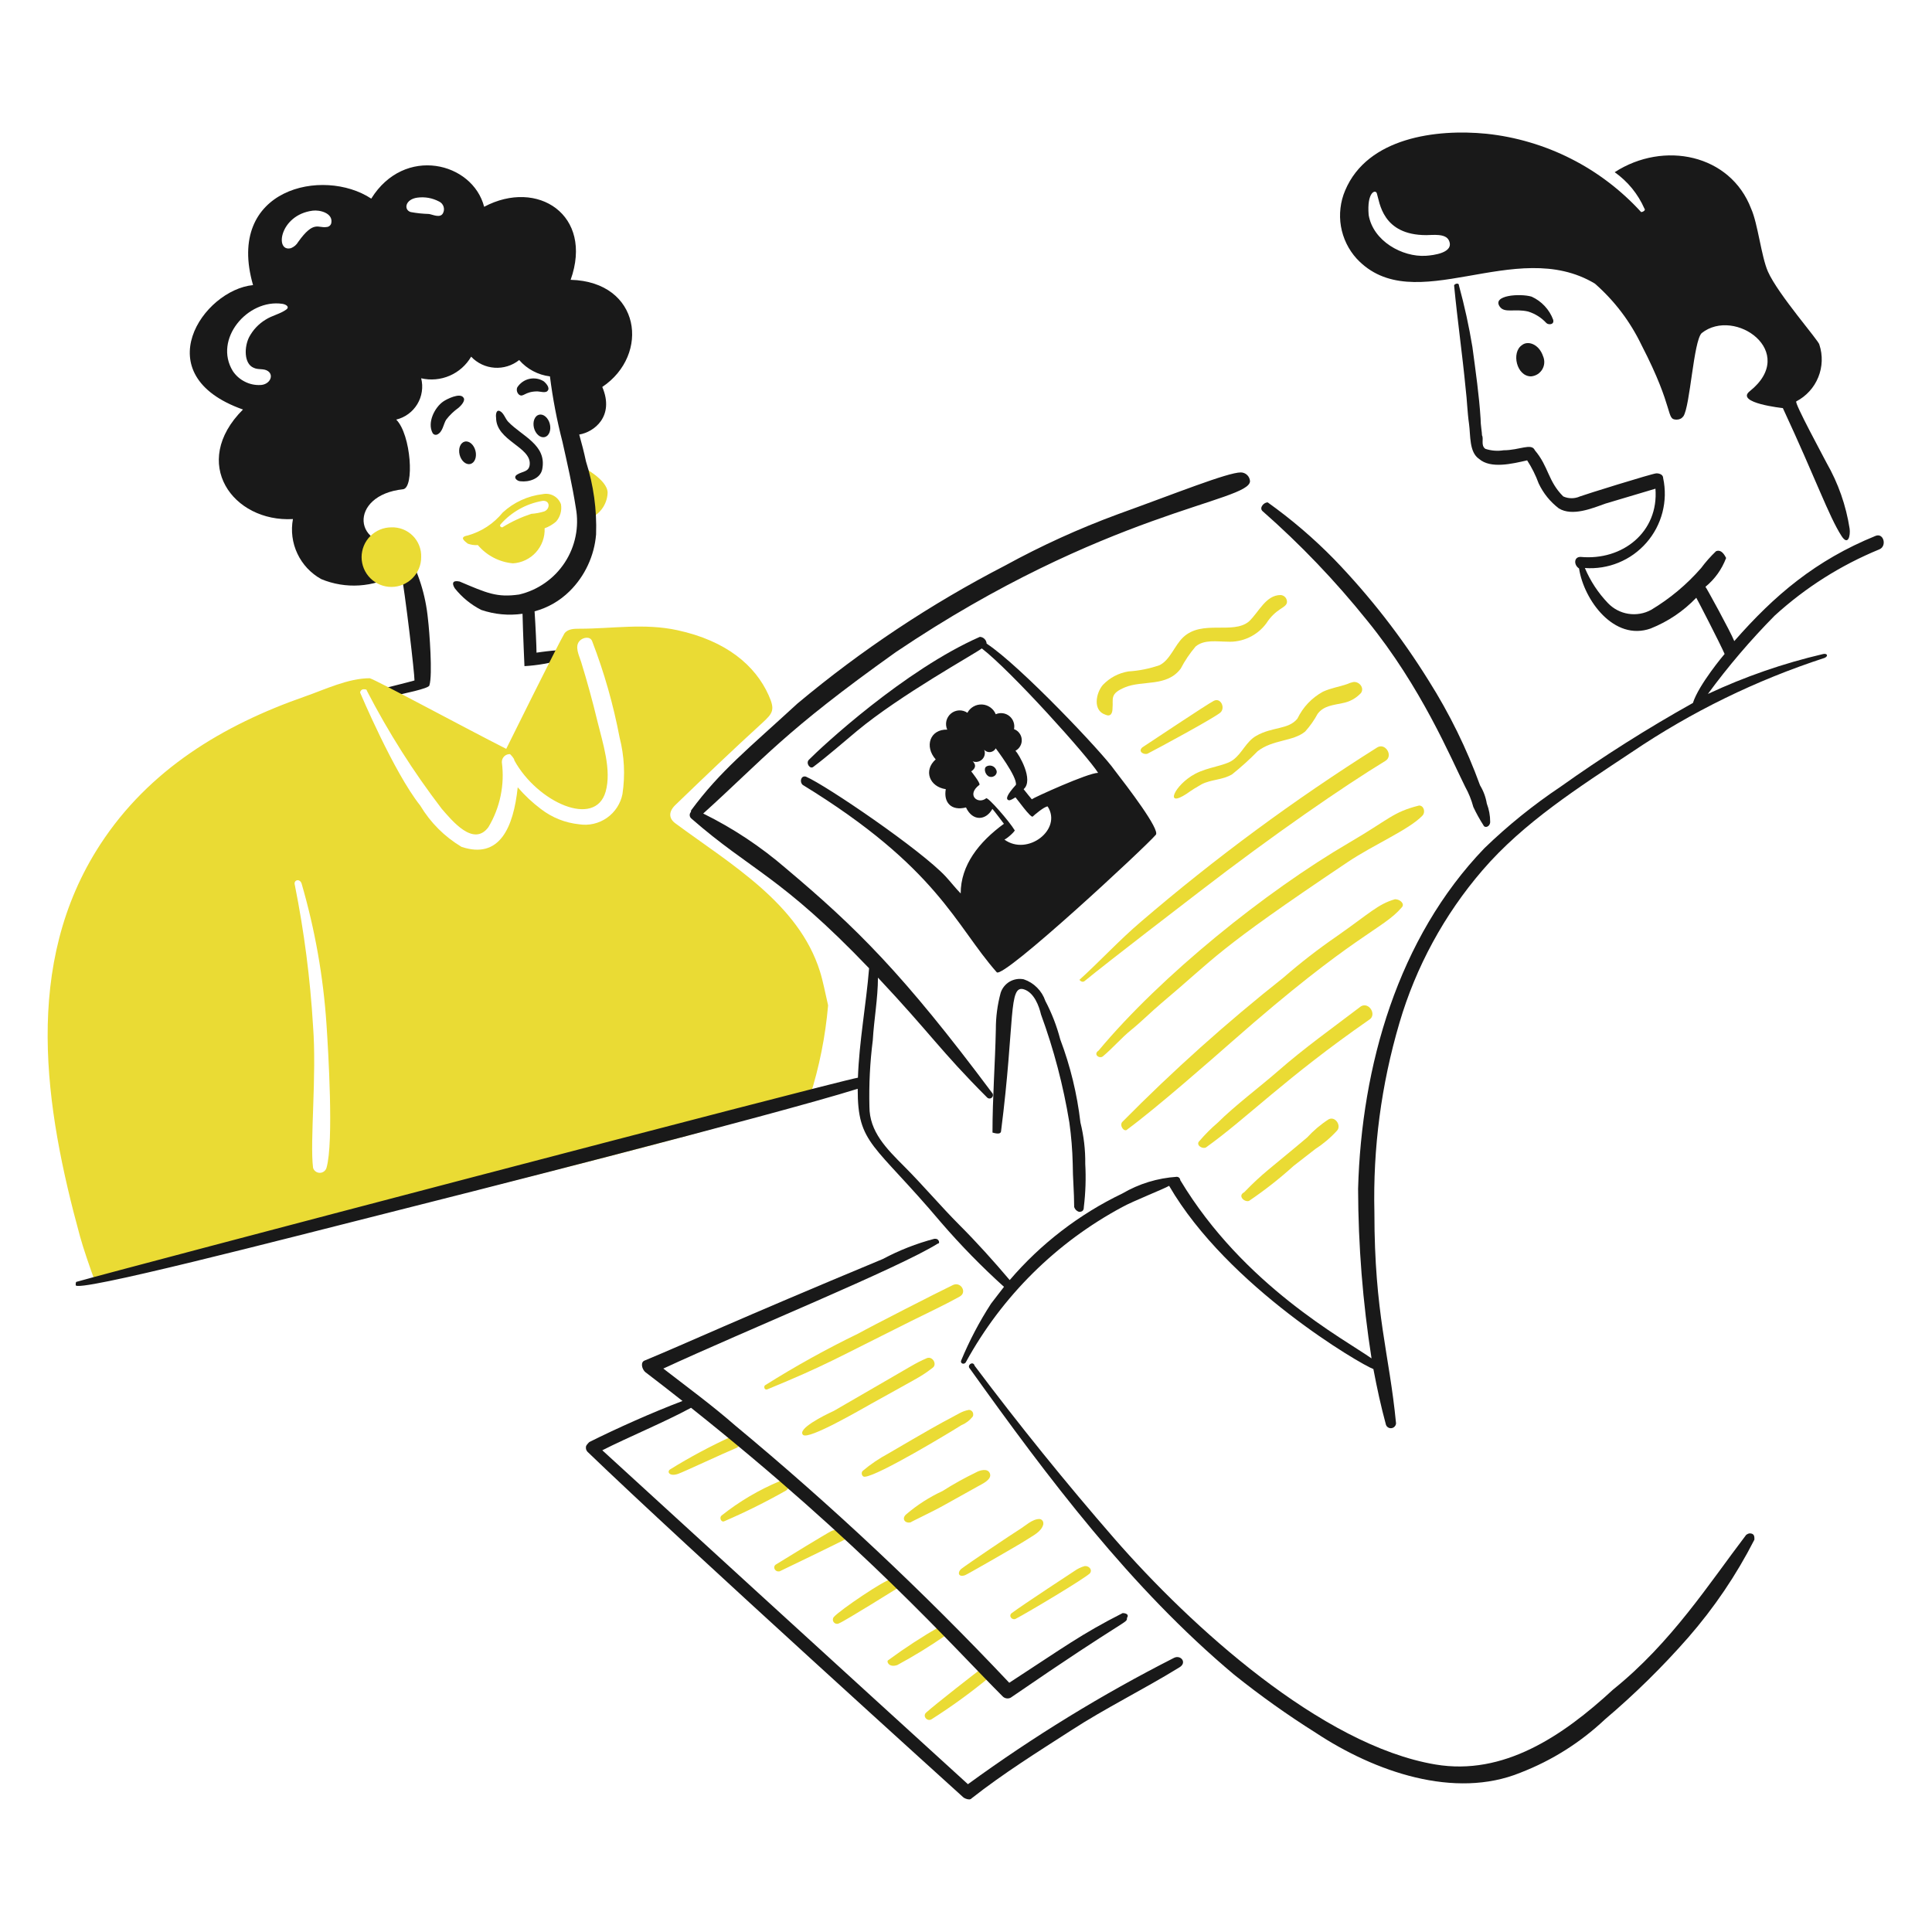 <svg xmlns="http://www.w3.org/2000/svg" xmlns:xlink="http://www.w3.org/1999/xlink" width="500" zoomAndPan="magnify" viewBox="0 0 375 375" height="500" preserveAspectRatio="xMidYMid meet"><g id="d83818d947"><path style=" stroke:none;fill-rule:nonzero;fill:#eadb34;fill-opacity:1;" d="M 169.125 272.457 C 178.734 267.098 178.668 267.289 181.062 265.461 C 181.906 264.816 181.062 263.223 179.938 263.598 C 177.184 264.848 179.219 263.832 161.844 273.855 C 159.793 274.793 154.688 277.375 155.875 278.516 C 156.938 279.52 167.082 273.594 169.125 272.457 Z M 169.125 272.457 "></path><path style=" stroke:none;fill-rule:nonzero;fill:#eadb34;fill-opacity:1;" d="M 186.562 276.652 C 187.453 276.281 188.199 275.719 188.801 274.965 C 188.891 274.82 188.922 274.668 188.895 274.5 C 188.895 274.27 188.812 274.07 188.648 273.906 C 188.484 273.742 188.289 273.66 188.055 273.66 C 186.555 273.957 186.285 274.34 182.926 276.086 C 181.395 276.879 172.738 281.93 172.391 282.145 C 170.625 283.094 168.977 284.211 167.445 285.504 C 167.027 285.922 167.375 286.758 167.91 286.629 C 170.602 286.359 184.266 278.098 186.562 276.652 Z M 186.562 276.652 "></path><path style=" stroke:none;fill-rule:nonzero;fill:#eadb34;fill-opacity:1;" d="M 183.301 292.125 L 189.828 288.488 C 190.668 288.02 192.52 287.188 192.16 286.062 C 191.77 284.855 190.105 285.41 189.453 285.785 C 187.207 286.871 185.031 288.082 182.926 289.418 C 180.391 290.594 178.062 292.086 175.934 293.898 C 174.906 294.734 175.652 295.773 176.77 295.48 C 176.77 295.398 181.156 293.344 183.301 292.125 Z M 183.301 292.125 "></path><path style=" stroke:none;fill-rule:nonzero;fill:#eadb34;fill-opacity:1;" d="M 199.152 298.941 C 200.441 298.078 202.137 297.355 202.508 295.863 L 202.508 295.676 C 202.516 295.457 202.445 295.27 202.301 295.105 C 202.156 294.945 201.977 294.855 201.758 294.836 C 200.359 294.836 199.055 296.148 197.844 296.887 C 196.41 297.77 187.895 303.508 186.559 304.535 C 185.809 305.188 185.996 306.211 187.309 305.746 C 187.312 305.84 197.926 299.758 199.152 298.941 Z M 199.152 298.941 "></path><path style=" stroke:none;fill-rule:nonzero;fill:#eadb34;fill-opacity:1;" d="M 131.637 286.07 C 132.668 285.711 140.68 281.969 142.734 281.129 C 142.891 281.086 143.031 281.016 143.16 280.918 C 143.289 280.816 143.391 280.695 143.473 280.555 C 143.551 280.414 143.598 280.262 143.617 280.102 C 143.633 279.941 143.617 279.781 143.574 279.629 C 143.539 279.465 143.477 279.316 143.379 279.184 C 143.281 279.051 143.16 278.941 143.016 278.859 C 142.871 278.781 142.719 278.734 142.551 278.723 C 142.387 278.707 142.227 278.73 142.074 278.789 C 137.926 280.68 133.918 282.824 130.043 285.223 C 129.398 285.699 129.965 286.652 131.637 286.07 Z M 131.637 286.07 "></path><path style=" stroke:none;fill-rule:nonzero;fill:#eadb34;fill-opacity:1;" d="M 152.527 289.336 C 152.742 289.211 152.895 289.031 152.988 288.801 C 153.086 288.57 153.098 288.332 153.031 288.094 C 152.965 287.852 152.836 287.656 152.637 287.508 C 152.438 287.355 152.211 287.281 151.965 287.285 C 151.762 287.305 151.574 287.367 151.402 287.473 C 147.297 289.184 143.504 291.422 140.023 294.188 C 139.605 294.605 139.953 295.441 140.488 295.312 C 144.613 293.539 148.625 291.547 152.527 289.336 Z M 152.527 289.336 "></path><path style=" stroke:none;fill-rule:nonzero;fill:#eadb34;fill-opacity:1;" d="M 151.312 305 C 151.312 305 163.531 299.125 164.461 298.566 C 164.93 298.379 162.785 296.98 162.133 296.98 C 161.867 296.988 161.617 297.051 161.383 297.168 C 160.445 297.633 152.336 302.578 150.562 303.695 C 150.371 303.832 150.277 304.02 150.281 304.258 C 150.297 304.461 150.375 304.633 150.516 304.773 C 150.66 304.918 150.832 304.996 151.031 305.008 Z M 151.312 305 "></path><path style=" stroke:none;fill-rule:nonzero;fill:#eadb34;fill-opacity:1;" d="M 162.875 315.074 C 163.902 314.699 174.348 308.172 174.348 308.172 C 174.625 307.891 173.41 306.672 172.848 306.586 C 171.82 306.586 163.121 312.434 161.844 313.859 C 161.719 314.012 161.66 314.184 161.66 314.379 C 161.664 314.574 161.727 314.75 161.855 314.898 C 161.98 315.047 162.141 315.137 162.332 315.172 C 162.527 315.203 162.707 315.172 162.875 315.074 Z M 162.875 315.074 "></path><path style=" stroke:none;fill-rule:nonzero;fill:#eadb34;fill-opacity:1;" d="M 174.16 323.188 C 177.406 321.434 180.547 319.504 183.578 317.402 C 184.047 316.652 183.48 315.422 182.555 315.633 C 179.039 317.645 175.652 319.852 172.391 322.254 C 172.016 322.441 172.48 323.746 174.16 323.188 Z M 174.16 323.188 "></path><path style=" stroke:none;fill-rule:nonzero;fill:#eadb34;fill-opacity:1;" d="M 191.973 325.609 C 192.16 325.422 190.762 323.734 190.574 323.84 C 190.105 324.117 181.465 330.863 179.758 332.418 C 179.023 333.086 179.945 334.191 180.781 333.73 C 184.68 331.254 188.41 328.547 191.973 325.609 Z M 191.973 325.609 "></path><path style=" stroke:none;fill-rule:nonzero;fill:#eadb34;fill-opacity:1;" d="M 148.98 269.656 C 160.43 264.934 162.105 263.754 176.863 256.414 C 180.039 254.836 183.219 253.359 186.281 251.66 C 187.781 250.828 186.484 248.703 184.969 249.422 C 182.027 250.828 169.125 257.422 166.594 258.84 C 160.414 261.836 154.414 265.164 148.594 268.82 C 148.141 269.004 148.324 269.93 148.98 269.656 Z M 148.98 269.656 "></path><path style=" stroke:none;fill-rule:nonzero;fill:#eadb34;fill-opacity:1;" d="M 197.102 314.234 C 199.617 312.922 210.531 306.398 211.555 305.375 C 212.117 304.625 211.273 303.875 210.531 303.977 C 209.824 304.176 209.172 304.488 208.57 304.914 C 208.57 304.914 198.594 311.438 196.355 313.117 C 195.703 313.676 196.449 314.512 197.102 314.234 Z M 197.102 314.234 "></path><path style=" stroke:none;fill-rule:nonzero;fill:#eadb34;fill-opacity:1;" d="M 112.707 90.422 C 112.426 90.422 114.02 100.773 114.02 100.773 C 114.57 100.602 115.082 100.352 115.559 100.02 C 116.031 99.688 116.445 99.293 116.797 98.832 C 117.145 98.375 117.418 97.871 117.613 97.328 C 117.809 96.781 117.918 96.223 117.938 95.645 C 117.938 93.031 112.707 90.422 112.707 90.422 Z M 112.707 90.422 "></path><path style=" stroke:none;fill-rule:nonzero;fill:#191919;fill-opacity:1;" d="M 96.293 81.094 C 96.293 85.539 103.098 86.734 102.82 90.141 C 102.699 91.633 101.43 91.453 100.395 92.102 C 99.469 92.664 100.395 93.414 101.051 93.414 C 102.633 93.602 104.875 92.949 105.246 91.082 C 106.184 86.328 101.309 84.672 98.625 81.848 C 98.078 81.277 97.785 80.16 97.039 79.797 C 96.293 79.434 96.199 80.535 96.293 81.094 Z M 96.293 81.094 "></path><path style=" stroke:none;fill-rule:nonzero;fill:#191919;fill-opacity:1;" d="M 83.984 84.082 C 84.074 84.219 84.195 84.316 84.352 84.367 C 84.512 84.418 84.668 84.418 84.82 84.359 C 85.945 83.895 86.055 82.32 86.594 81.469 C 87.285 80.57 88.094 79.793 89.02 79.137 C 89.477 78.75 90.418 77.738 89.957 77.18 C 89.305 76.152 86.699 77.469 86.039 77.93 C 84.375 79.07 82.863 82.031 83.984 84.082 Z M 83.984 84.082 "></path><path style=" stroke:none;fill-rule:nonzero;fill:#191919;fill-opacity:1;" d="M 100.77 76.621 C 101.602 77.184 101.824 75.969 104.312 75.969 C 104.777 75.969 105.898 76.344 106.27 75.875 C 106.832 75.312 105.992 74.375 105.52 74 C 105.102 73.742 104.645 73.574 104.16 73.496 C 103.672 73.422 103.188 73.438 102.707 73.551 C 102.227 73.664 101.785 73.867 101.387 74.152 C 100.984 74.441 100.652 74.793 100.391 75.211 C 100.297 75.461 100.285 75.719 100.355 75.977 C 100.422 76.234 100.562 76.449 100.77 76.621 Z M 100.77 76.621 "></path><path style=" stroke:none;fill-rule:nonzero;fill:#191919;fill-opacity:1;" d="M 110.762 54.312 C 115.234 41.719 104.324 34.633 93.973 40.137 C 91.734 31.461 78.492 28.199 72.059 38.551 C 62.734 32.395 43.707 36.594 49.117 55.336 C 39.422 56.273 28.137 72.773 47.16 79.488 C 36.809 89.84 45.199 101.402 56.859 100.75 C 56.754 101.316 56.691 101.887 56.676 102.461 C 56.66 103.035 56.688 103.609 56.762 104.18 C 56.836 104.75 56.953 105.309 57.113 105.863 C 57.277 106.414 57.48 106.949 57.727 107.469 C 57.973 107.988 58.254 108.488 58.578 108.961 C 58.902 109.438 59.262 109.883 59.652 110.305 C 60.047 110.723 60.473 111.109 60.926 111.461 C 61.379 111.816 61.855 112.129 62.359 112.406 C 63.527 112.891 64.734 113.234 65.98 113.441 C 67.227 113.648 68.48 113.711 69.742 113.629 C 71.004 113.547 72.238 113.324 73.449 112.961 C 74.656 112.594 75.812 112.098 76.906 111.469 C 77.234 110.914 77.484 110.324 77.656 109.699 C 78.781 116.039 80.453 130.68 80.453 132.078 C 79.516 132.359 75.328 133.391 74.301 133.664 C 73.648 133.945 75.613 135.25 76.91 134.977 C 77.848 134.699 83.344 133.664 83.344 133.02 C 84 131.062 83.344 122.391 83.066 120.148 C 82.609 115.438 81.211 111.023 78.871 106.91 C 78.871 106.816 78.684 106.816 78.496 106.91 C 78.684 106.16 78.871 105.598 78.871 105.598 C 68.238 106.91 67.605 96.094 78.219 94.965 C 80.469 94.727 79.801 84.336 76.906 81.445 C 77.328 81.344 77.738 81.199 78.133 81.016 C 78.527 80.832 78.902 80.613 79.25 80.355 C 79.602 80.098 79.926 79.809 80.219 79.488 C 80.516 79.164 80.773 78.816 81 78.445 C 81.223 78.074 81.41 77.68 81.559 77.273 C 81.707 76.863 81.812 76.441 81.875 76.012 C 81.941 75.582 81.961 75.148 81.941 74.711 C 81.918 74.277 81.855 73.848 81.75 73.426 C 82.676 73.641 83.613 73.703 84.559 73.617 C 85.508 73.531 86.414 73.301 87.289 72.922 C 88.16 72.547 88.953 72.039 89.664 71.41 C 90.375 70.777 90.969 70.051 91.449 69.23 C 91.742 69.543 92.062 69.824 92.41 70.074 C 92.758 70.328 93.125 70.547 93.516 70.73 C 93.902 70.914 94.305 71.059 94.719 71.168 C 95.133 71.273 95.555 71.344 95.984 71.375 C 96.41 71.406 96.84 71.395 97.266 71.344 C 97.691 71.297 98.109 71.207 98.52 71.078 C 98.93 70.953 99.324 70.789 99.703 70.586 C 100.082 70.387 100.438 70.152 100.773 69.883 C 101.539 70.762 102.434 71.477 103.465 72.023 C 104.492 72.57 105.586 72.914 106.742 73.055 C 107.281 77.332 108.09 81.562 109.168 85.738 C 110.105 89.934 111.078 94.137 111.777 98.605 C 111.941 99.516 112.02 100.434 112.008 101.359 C 112 102.285 111.902 103.199 111.715 104.105 C 111.531 105.012 111.262 105.895 110.91 106.75 C 110.559 107.605 110.129 108.418 109.621 109.191 C 109.113 109.965 108.539 110.684 107.895 111.352 C 107.25 112.016 106.551 112.609 105.793 113.141 C 105.035 113.672 104.234 114.129 103.391 114.508 C 102.547 114.887 101.676 115.18 100.773 115.395 C 96.41 116.016 94.527 115.125 89.211 112.875 C 87.898 112.594 87.625 113.156 88.273 114.188 C 89.684 115.953 91.391 117.352 93.402 118.383 C 96.016 119.266 98.691 119.516 101.422 119.133 C 101.516 123.145 101.797 129.297 101.797 129.297 C 104.336 129.148 106.82 128.711 109.258 127.984 C 110.195 127.984 110.57 127.047 110.57 126.398 C 110.293 125.746 104.137 126.68 104.137 126.68 C 104.137 125.555 103.949 121.457 103.762 118.66 C 106.371 117.949 108.641 116.641 110.57 114.742 C 112.051 113.273 113.234 111.59 114.113 109.699 C 114.996 107.809 115.523 105.82 115.699 103.738 C 115.863 98.902 115.211 94.176 113.738 89.566 C 113.363 87.793 112.902 86.02 112.426 84.344 C 115.316 83.875 119.328 80.801 116.902 75.109 C 126.238 68.859 124.375 54.684 110.762 54.312 Z M 55.551 60.094 C 54.355 60.953 52.848 61.219 51.543 62.051 C 50.184 62.887 49.129 64.004 48.371 65.406 C 47.391 67.312 47.324 70.566 49.211 71.375 C 50.148 71.844 51.18 71.457 52.008 72.027 C 53.238 72.879 52.336 74.691 50.508 74.734 C 49.449 74.773 48.445 74.555 47.5 74.07 C 46.555 73.59 45.785 72.91 45.191 72.027 C 41.387 65.828 48.078 57.98 54.797 58.973 C 55.457 59.062 56.309 59.547 55.551 60.094 Z M 63.387 44.062 C 61.77 44.359 60.949 42.652 57.883 46.953 C 57.555 47.512 57.086 47.918 56.484 48.164 C 53.266 49.027 54.234 41.723 60.68 40.891 C 62.082 40.703 64.617 41.359 64.316 43.223 C 64.285 43.457 64.18 43.652 64.004 43.812 C 63.828 43.969 63.621 44.055 63.387 44.062 Z M 85.953 41.438 C 85.391 42.375 83.992 41.641 83.25 41.531 C 82.059 41.5 80.879 41.375 79.707 41.156 C 78.332 40.723 78.609 38.691 81.02 38.359 C 82.496 38.172 83.895 38.422 85.215 39.109 C 85.426 39.207 85.609 39.34 85.762 39.516 C 85.918 39.691 86.027 39.887 86.098 40.109 C 86.168 40.332 86.191 40.559 86.168 40.789 C 86.141 41.02 86.07 41.234 85.953 41.438 Z M 85.953 41.438 "></path><path style=" stroke:none;fill-rule:nonzero;fill:#eadb34;fill-opacity:1;" d="M 159.145 188.527 C 155.004 175.352 141.836 167.746 131.078 159.801 C 129.785 158.852 129.75 157.543 131.078 156.258 C 136.488 151.035 142.258 145.516 147.863 140.406 C 150.059 138.402 150.473 137.797 149.176 134.906 C 146.59 129.18 141.012 124.379 131.457 122.316 C 125.039 120.93 118.867 122.035 112.434 122.035 C 111.496 122.035 110.195 122.035 109.543 122.973 C 108.23 125.207 98.258 145.352 98.258 145.352 C 90.516 141.434 73.078 132.016 71.773 131.645 C 67.578 131.645 63.082 133.828 59.184 135.188 C 43.246 140.746 28.914 149.387 19.457 163.91 C 4.312 187.168 8.688 215.023 15.535 240 C 16.148 242.25 17.492 246.156 18.422 248.672 C 20.012 248.672 155.883 216.406 157.188 212.859 C 159.027 207.086 160.207 201.18 160.734 195.141 C 160.172 192.723 159.766 190.5 159.145 188.527 Z M 60.762 199.156 C 60.215 189.938 59.035 180.805 57.219 171.75 C 56.938 170.812 58.156 170.438 58.531 171.469 C 61.141 180.43 62.754 189.566 63.375 198.879 C 63.695 203.672 64.816 221.73 63.375 226.668 C 63.289 226.957 63.129 227.191 62.887 227.375 C 62.645 227.555 62.371 227.645 62.07 227.645 C 61.77 227.645 61.496 227.555 61.254 227.375 C 61.012 227.191 60.848 226.957 60.766 226.668 C 60.121 221.535 61.5 208.781 60.762 199.156 Z M 99.836 147.594 C 104.277 155.691 115.516 160.816 117.555 153.656 C 118.75 149.453 116.973 144.148 115.969 140.039 C 115.035 136.152 113.977 132.297 112.797 128.477 C 112.422 127.266 111.469 125.477 112.52 124.375 C 113.156 123.707 114.566 123.438 114.941 124.465 C 117.273 130.523 119.043 136.742 120.258 143.117 C 121.184 146.75 121.371 150.418 120.82 154.125 C 120.73 154.586 120.594 155.039 120.414 155.477 C 120.234 155.914 120.016 156.328 119.758 156.727 C 119.5 157.121 119.207 157.488 118.879 157.828 C 118.551 158.168 118.191 158.473 117.805 158.746 C 117.414 159.016 117.008 159.25 116.574 159.441 C 116.145 159.633 115.695 159.785 115.234 159.891 C 114.777 160 114.309 160.062 113.836 160.078 C 113.363 160.098 112.895 160.07 112.426 159.996 C 109.66 159.703 107.172 158.707 104.965 157.012 C 103.324 155.773 101.832 154.375 100.488 152.812 C 99.668 160.602 96.988 166.848 89.578 164.375 C 86.242 162.363 83.57 159.691 81.562 156.352 C 76.43 149.918 69.902 134.438 69.902 134.438 C 69.914 134.262 69.98 134.113 70.105 133.988 C 70.23 133.863 70.379 133.797 70.555 133.785 C 70.832 133.785 71.207 133.785 71.207 134.062 C 75.379 142.141 80.227 149.789 85.754 157.004 C 87.711 159.242 91.91 164.465 94.801 160.547 C 95.93 158.656 96.719 156.633 97.168 154.473 C 97.613 152.316 97.695 150.145 97.41 147.961 C 97.402 147.746 97.438 147.543 97.512 147.344 C 97.59 147.145 97.703 146.969 97.855 146.816 C 98.004 146.668 98.18 146.555 98.379 146.477 C 98.578 146.398 98.785 146.363 98.996 146.375 C 99.188 146.562 99.836 147.215 99.836 147.586 Z M 99.836 147.594 "></path><path style=" stroke:none;fill-rule:nonzero;fill:#191919;fill-opacity:1;" d="M 245.035 99.188 C 252.43 105.684 259.203 112.773 265.363 120.449 C 275.906 133.387 281.617 147.172 284.391 152.715 C 285.078 153.957 285.605 155.262 285.973 156.633 C 286.547 157.855 287.199 159.039 287.93 160.176 C 288.211 160.828 289.242 160.457 289.242 159.523 C 289.242 158.301 289.023 157.121 288.59 155.98 C 288.379 154.715 287.941 153.531 287.277 152.438 C 284.684 145.301 281.355 138.523 277.301 132.105 C 272.012 123.594 265.887 115.727 258.926 108.516 C 254.961 104.469 250.668 100.801 246.055 97.508 C 245.312 97.508 244.383 98.535 245.035 99.188 Z M 245.035 99.188 "></path><path style=" stroke:none;fill-rule:nonzero;fill:#191919;fill-opacity:1;" d="M 188.25 265.648 C 203.449 286.91 219.473 308.227 239.539 325.051 C 244.613 329.113 249.895 332.875 255.395 336.336 C 266.859 343.91 282.332 349.289 295.121 344.074 C 301.262 341.691 306.734 338.238 311.531 333.723 C 317.297 328.836 322.672 323.551 327.656 317.871 C 332.727 312.059 337.02 305.715 340.527 298.848 L 340.527 298.566 C 340.527 297.914 340.246 297.629 339.59 297.629 C 339.348 297.668 339.133 297.762 338.938 297.91 C 331.848 307.195 324.457 318.82 313.105 327.938 C 303.262 337.027 291.812 344.711 278.605 342.484 C 256.527 338.77 231.121 315.652 216.312 298.656 C 206.863 287.793 197.82 276.605 189.176 265.094 C 188.895 264.062 187.59 264.996 188.25 265.648 Z M 188.25 265.648 "></path><path style=" stroke:none;fill-rule:nonzero;fill:#191919;fill-opacity:1;" d="M 227.875 321.789 C 213.891 328.898 200.555 337.074 187.875 346.312 C 169.125 329.25 121.758 285.977 116.906 281.5 C 121.848 278.984 128.949 276.062 134.133 273.25 C 167.539 299.82 184.945 319.602 194.59 329.242 C 194.793 329.457 195.043 329.594 195.336 329.645 C 195.629 329.695 195.906 329.656 196.172 329.52 C 219.234 313.672 218.742 315.133 218.742 314.039 C 219.207 313.387 218.555 313.102 217.902 313.102 C 209.789 317.227 206.512 319.727 195.895 326.625 C 179.164 308.879 161.414 292.219 142.645 276.641 C 138.168 272.723 133.316 269.18 128.75 265.637 C 144.59 258.301 174.652 246.031 182 241.391 C 182.539 241.391 182.23 240.453 181.625 240.453 L 181.344 240.453 C 177.867 241.371 174.539 242.676 171.367 244.367 C 142.098 256.547 133.516 260.602 125.203 264.047 C 124.266 264.328 124.551 265.633 125.203 266.285 C 127.641 268.145 130.062 270.027 132.473 271.93 C 126.613 274.152 119.684 277.25 114.387 279.898 C 114.109 280.18 113.734 280.551 113.734 280.836 C 113.688 281.191 113.781 281.504 114.016 281.773 C 132.441 299.547 186.938 348.824 186.938 348.824 C 187.219 349.105 188.25 349.477 188.527 349.105 C 194.68 344.254 201.395 340.059 207.922 335.859 C 214.359 331.664 222.098 327.844 228.906 323.645 C 230.484 322.719 229.18 321.137 227.875 321.789 Z M 227.875 321.789 "></path><path style=" stroke:none;fill-rule:nonzero;fill:#191919;fill-opacity:1;" d="M 103.645 83.059 C 103.719 83.348 103.828 83.613 103.977 83.859 C 104.121 84.105 104.293 84.312 104.488 84.477 C 104.684 84.645 104.891 84.758 105.105 84.82 C 105.32 84.883 105.531 84.887 105.734 84.836 C 105.938 84.785 106.121 84.68 106.281 84.523 C 106.441 84.363 106.566 84.164 106.66 83.926 C 106.75 83.684 106.801 83.422 106.812 83.137 C 106.824 82.848 106.789 82.562 106.719 82.273 C 106.645 81.988 106.535 81.719 106.387 81.473 C 106.242 81.227 106.07 81.023 105.875 80.855 C 105.68 80.688 105.473 80.574 105.258 80.512 C 105.043 80.449 104.832 80.445 104.629 80.496 C 104.426 80.551 104.242 80.652 104.082 80.812 C 103.922 80.969 103.797 81.168 103.703 81.41 C 103.613 81.648 103.562 81.914 103.551 82.199 C 103.543 82.484 103.574 82.77 103.645 83.059 Z M 103.645 83.059 "></path><path style=" stroke:none;fill-rule:nonzero;fill:#191919;fill-opacity:1;" d="M 89.215 88.277 C 89.289 88.566 89.398 88.832 89.543 89.078 C 89.688 89.324 89.859 89.531 90.055 89.699 C 90.25 89.863 90.457 89.98 90.676 90.043 C 90.891 90.105 91.102 90.109 91.305 90.059 C 91.508 90.004 91.688 89.898 91.848 89.742 C 92.008 89.582 92.137 89.383 92.227 89.145 C 92.32 88.902 92.371 88.641 92.379 88.355 C 92.391 88.07 92.359 87.781 92.285 87.496 C 92.211 87.207 92.102 86.941 91.957 86.695 C 91.812 86.449 91.641 86.242 91.445 86.074 C 91.25 85.91 91.043 85.793 90.824 85.73 C 90.609 85.672 90.398 85.664 90.195 85.719 C 89.992 85.77 89.812 85.875 89.652 86.031 C 89.492 86.191 89.363 86.391 89.273 86.629 C 89.18 86.871 89.129 87.133 89.121 87.418 C 89.109 87.703 89.141 87.992 89.215 88.277 Z M 89.215 88.277 "></path><path style=" stroke:none;fill-rule:nonzero;fill:#191919;fill-opacity:1;" d="M 224.332 162.043 C 225.27 161.105 218.828 152.715 216.312 149.453 C 214.074 146.188 197.938 129.121 191.504 124.926 C 191.484 124.574 191.348 124.27 191.098 124.02 C 190.848 123.77 190.547 123.637 190.191 123.613 C 175.551 130.047 159.535 144.898 156.992 147.484 C 156.348 148.145 157.273 149.445 157.93 148.797 C 160.543 146.84 163.625 144.141 166.324 141.895 C 174.828 134.828 189.266 126.883 190.57 125.859 C 196.355 130.332 211.18 146.84 213.141 150.008 C 211.18 150.008 200.551 154.859 200.27 155.141 C 200.27 155.141 198.957 153.555 198.684 153.18 C 200.734 151.406 197.746 146.371 197.102 145.719 C 197.5 145.508 197.812 145.203 198.031 144.805 C 198.254 144.406 198.348 143.984 198.316 143.531 C 198.289 143.078 198.137 142.668 197.863 142.305 C 197.594 141.941 197.246 141.68 196.82 141.523 C 196.918 141.051 196.887 140.59 196.727 140.137 C 196.566 139.68 196.301 139.301 195.93 138.996 C 195.555 138.691 195.129 138.508 194.652 138.441 C 194.176 138.375 193.715 138.441 193.273 138.633 C 193.051 138.086 192.699 137.641 192.219 137.301 C 191.738 136.957 191.203 136.773 190.613 136.742 C 190.023 136.715 189.473 136.844 188.961 137.133 C 188.445 137.426 188.051 137.832 187.773 138.352 C 187.535 138.188 187.277 138.066 187 137.988 C 186.723 137.91 186.441 137.875 186.152 137.887 C 185.863 137.902 185.582 137.961 185.312 138.066 C 185.047 138.168 184.801 138.312 184.578 138.5 C 184.355 138.684 184.168 138.898 184.02 139.145 C 183.867 139.391 183.758 139.656 183.691 139.938 C 183.629 140.219 183.609 140.504 183.637 140.789 C 183.664 141.078 183.738 141.352 183.855 141.617 C 180.5 141.523 179.383 144.883 181.617 147.398 C 179.195 149.543 180.406 152.715 183.578 153.18 C 183.109 155.699 184.602 157.469 187.496 156.723 C 188.809 159.52 191.41 159.242 192.621 157.004 C 192.902 157.285 194.859 159.895 194.859 159.895 C 190.012 163.438 186.469 167.914 186.469 173.418 C 185.531 172.48 184.52 171.168 183.578 170.152 C 178.781 164.977 160.359 152.438 156.441 150.75 C 155.504 150.469 155.129 151.688 155.789 152.336 C 182.078 168.445 185.387 179.574 193.465 188.711 C 194.691 190.098 222.375 164.371 224.332 162.043 Z M 196.914 161.105 C 195.977 159.516 191.777 154.66 191.414 154.949 C 189.797 156.219 187.496 154.297 190.102 152.34 C 190.383 152.059 188.516 149.727 188.516 149.727 C 189.453 149.074 189.453 148.414 188.797 147.766 C 189.113 147.895 189.441 147.922 189.781 147.852 C 190.117 147.781 190.406 147.625 190.648 147.383 C 190.891 147.141 191.047 146.852 191.117 146.516 C 191.188 146.176 191.16 145.852 191.035 145.531 C 191.184 145.699 191.363 145.82 191.574 145.902 C 191.785 145.98 192.004 146.004 192.227 145.977 C 192.449 145.949 192.652 145.871 192.84 145.742 C 193.023 145.613 193.168 145.449 193.27 145.25 C 193.27 145.25 197.469 150.75 197.188 152.34 C 195.418 154.297 195.141 155.121 195.789 155.32 C 196.074 155.41 196.629 155.043 197.102 154.758 C 197.383 155.039 200.086 158.859 200.457 158.488 C 200.738 158.207 202.695 156.531 203.348 156.531 C 206.242 161.008 199.434 166.227 194.957 162.965 C 195.609 162.695 197.289 161.109 196.914 161.109 Z M 196.914 161.105 "></path><path style=" stroke:none;fill-rule:nonzero;fill:#191919;fill-opacity:1;" d="M 193.371 149.453 C 193.301 149.266 193.191 149.102 193.047 148.961 C 192.906 148.824 192.738 148.723 192.547 148.66 C 192.359 148.598 192.164 148.578 191.965 148.602 C 191.766 148.625 191.582 148.691 191.414 148.801 C 190.84 149.25 191.324 150.555 192.066 150.758 C 193.004 151.016 193.742 150.105 193.371 149.453 Z M 193.371 149.453 "></path><path style=" stroke:none;fill-rule:nonzero;fill:#eadb34;fill-opacity:1;" d="M 210.438 190.484 C 215.488 186.359 230.125 175.141 232.727 173.141 C 247.312 161.891 260.879 152.578 268.914 147.68 C 270.484 146.723 268.914 144.117 267.328 145.07 C 251.203 155.227 235.906 166.512 221.438 178.922 C 217.254 182.484 213.699 186.379 209.5 190.203 C 209.504 190.113 209.875 190.766 210.438 190.484 Z M 210.438 190.484 "></path><path style=" stroke:none;fill-rule:nonzero;fill:#eadb34;fill-opacity:1;" d="M 214.074 205.031 C 216.008 203.418 217.617 201.488 219.574 199.902 C 221.531 198.32 223.484 196.352 225.359 194.773 C 236.301 185.566 235.613 184.746 261.547 167.355 C 266.691 163.906 273.48 161.055 276.094 158.312 C 276.73 157.641 276.375 156.352 275.441 156.352 C 270.316 157.637 269.66 159.02 261.918 163.535 C 245.652 173.023 225.348 189.383 213.238 203.914 C 212.113 204.656 213.414 205.582 214.074 205.031 Z M 214.074 205.031 "></path><path style=" stroke:none;fill-rule:nonzero;fill:#eadb34;fill-opacity:1;" d="M 218.828 219.207 C 224.605 214.949 235.488 205.371 239.16 202.145 C 263.082 181.09 268.41 180.441 272.078 176.125 C 272.73 175.473 271.797 174.539 270.766 174.539 C 267.457 175.504 265.977 177.164 259.48 181.719 C 255.879 184.195 252.43 186.871 249.129 189.742 C 238.113 198.457 227.668 207.812 217.797 217.809 C 217.246 218.555 218.27 219.859 218.828 219.207 Z M 218.828 219.207 "></path><path style=" stroke:none;fill-rule:nonzero;fill:#eadb34;fill-opacity:1;" d="M 234.031 222.75 C 242.051 217.02 249.504 209.227 265.734 197.945 C 267.324 197.008 265.734 194.398 264.152 195.332 C 258.648 199.531 253.191 203.395 248.027 207.922 C 244.773 210.766 239.566 214.707 236.371 217.902 C 235.098 218.988 233.914 220.172 232.828 221.445 C 232.074 222.098 233.098 223.031 234.031 222.75 Z M 234.031 222.75 "></path><path style=" stroke:none;fill-rule:nonzero;fill:#eadb34;fill-opacity:1;" d="M 242.422 233.102 C 245.473 231.035 248.363 228.766 251.098 226.293 L 255.293 223.031 C 256.844 222.027 258.242 220.848 259.488 219.484 C 260.426 218.547 259.211 216.598 257.902 217.25 C 256.352 218.25 254.953 219.434 253.707 220.793 C 246.531 226.852 245.094 227.688 241.492 231.422 C 240.188 232.078 241.492 233.383 242.422 233.102 Z M 242.422 233.102 "></path><path style=" stroke:none;fill-rule:nonzero;fill:#eadb34;fill-opacity:1;" d="M 75.965 102.359 C 75.586 102.359 75.207 102.395 74.836 102.469 C 74.465 102.543 74.102 102.652 73.75 102.801 C 73.402 102.945 73.066 103.125 72.754 103.336 C 72.438 103.547 72.145 103.785 71.875 104.055 C 71.609 104.324 71.367 104.613 71.156 104.93 C 70.945 105.246 70.77 105.578 70.625 105.93 C 70.48 106.281 70.371 106.645 70.297 107.016 C 70.223 107.387 70.184 107.762 70.184 108.145 C 70.184 108.523 70.223 108.898 70.297 109.27 C 70.371 109.645 70.48 110.004 70.625 110.355 C 70.77 110.707 70.949 111.039 71.16 111.355 C 71.371 111.672 71.613 111.961 71.879 112.23 C 72.148 112.5 72.441 112.738 72.758 112.949 C 73.07 113.16 73.406 113.34 73.758 113.484 C 74.105 113.629 74.469 113.738 74.84 113.812 C 75.215 113.887 75.59 113.922 75.969 113.922 C 76.348 113.922 76.723 113.887 77.098 113.812 C 77.469 113.738 77.832 113.629 78.18 113.484 C 78.531 113.336 78.863 113.16 79.18 112.949 C 79.496 112.738 79.789 112.496 80.059 112.23 C 80.324 111.961 80.566 111.668 80.777 111.352 C 80.988 111.039 81.164 110.703 81.309 110.352 C 81.457 110.004 81.566 109.641 81.641 109.27 C 81.715 108.895 81.75 108.52 81.75 108.141 C 81.766 107.758 81.738 107.375 81.676 106.996 C 81.609 106.617 81.508 106.25 81.367 105.895 C 81.227 105.535 81.051 105.199 80.84 104.875 C 80.629 104.555 80.391 104.258 80.117 103.988 C 79.848 103.715 79.551 103.477 79.227 103.266 C 78.906 103.055 78.566 102.879 78.211 102.738 C 77.852 102.602 77.484 102.496 77.105 102.434 C 76.727 102.367 76.348 102.344 75.965 102.359 Z M 75.965 102.359 "></path><path style=" stroke:none;fill-rule:nonzero;fill:#eadb34;fill-opacity:1;" d="M 108.883 97.875 C 108.754 97.523 108.57 97.207 108.328 96.926 C 108.086 96.641 107.805 96.41 107.477 96.23 C 107.152 96.051 106.805 95.934 106.438 95.879 C 106.066 95.824 105.703 95.836 105.336 95.914 C 103.895 96.082 102.508 96.469 101.188 97.074 C 99.863 97.68 98.668 98.477 97.598 99.461 C 95.793 101.656 93.523 103.148 90.793 103.938 C 88.84 104.262 90.512 105.25 90.793 105.52 C 91.426 105.754 92.078 105.848 92.75 105.801 C 93.609 106.812 94.625 107.629 95.805 108.242 C 96.984 108.855 98.234 109.223 99.559 109.344 C 99.98 109.32 100.398 109.254 100.809 109.148 C 101.223 109.039 101.617 108.895 102.004 108.711 C 102.387 108.527 102.746 108.309 103.086 108.055 C 103.43 107.801 103.742 107.516 104.027 107.199 C 104.312 106.887 104.562 106.547 104.781 106.18 C 105 105.816 105.184 105.434 105.328 105.035 C 105.473 104.637 105.574 104.227 105.641 103.805 C 105.703 103.387 105.727 102.961 105.711 102.539 C 106.539 102.242 107.285 101.805 107.949 101.227 C 108.348 100.766 108.629 100.242 108.793 99.656 C 108.957 99.07 108.984 98.477 108.883 97.875 Z M 105.246 97.223 C 106.828 97.035 106.828 98.809 105.621 99.273 C 104.797 99.523 103.961 99.68 103.102 99.738 C 101.133 100.395 99.266 101.266 97.5 102.359 C 97.219 102.359 96.844 102.078 97.219 101.707 C 98.266 100.531 99.48 99.559 100.855 98.789 C 102.23 98.023 103.695 97.504 105.246 97.23 Z M 105.246 97.223 "></path><path style=" stroke:none;fill-rule:nonzero;fill:#191919;fill-opacity:1;" d="M 301.465 62.051 C 301.094 61.055 300.543 60.168 299.816 59.395 C 299.09 58.617 298.238 58.012 297.27 57.574 C 295.031 56.922 289.523 57.297 291.113 59.531 C 292.051 60.844 293.996 59.859 296.617 60.469 C 297.996 60.902 299.176 61.648 300.16 62.711 C 300.531 63.078 301.746 63.078 301.465 62.051 Z M 301.465 62.051 "></path><path style=" stroke:none;fill-rule:nonzero;fill:#191919;fill-opacity:1;" d="M 364.039 104.016 C 352.414 108.746 344.398 115.551 336.621 124.438 C 335.871 122.562 331.121 113.902 331.027 113.902 C 332.859 112.391 334.195 110.523 335.039 108.305 C 334.387 106.992 333.727 106.719 333.078 106.992 C 332.023 108 331.059 109.086 330.188 110.258 C 327.383 113.473 324.148 116.176 320.488 118.371 C 319.816 118.738 319.102 118.988 318.344 119.117 C 317.586 119.25 316.828 119.254 316.07 119.137 C 315.312 119.02 314.594 118.781 313.914 118.426 C 313.234 118.07 312.629 117.613 312.098 117.059 C 310.191 115.062 308.699 112.793 307.621 110.25 C 308.176 110.293 308.734 110.301 309.293 110.277 C 309.852 110.254 310.41 110.195 310.961 110.109 C 311.512 110.02 312.059 109.898 312.598 109.75 C 313.137 109.598 313.664 109.414 314.18 109.203 C 314.699 108.988 315.199 108.746 315.691 108.477 C 316.18 108.207 316.652 107.906 317.105 107.582 C 317.559 107.254 317.992 106.902 318.406 106.527 C 318.82 106.152 319.211 105.754 319.578 105.332 C 319.945 104.91 320.289 104.469 320.605 104.008 C 320.922 103.547 321.211 103.066 321.473 102.574 C 321.73 102.078 321.965 101.57 322.164 101.051 C 322.367 100.527 322.539 99.996 322.68 99.453 C 322.816 98.914 322.926 98.367 323.004 97.812 C 323.078 97.258 323.125 96.699 323.137 96.141 C 323.148 95.582 323.129 95.023 323.074 94.469 C 323.023 93.91 322.938 93.359 322.82 92.812 C 322.82 92.156 322.168 91.875 321.508 91.875 C 320.801 91.875 307.363 96.07 306.68 96.352 C 306.16 96.586 305.617 96.703 305.047 96.703 C 304.48 96.703 303.934 96.586 303.418 96.352 C 300.418 93.352 300.629 90.605 297.914 87.398 C 297.281 85.926 294.93 87.398 291.852 87.398 C 290.648 87.586 289.469 87.496 288.309 87.121 C 287.371 86.469 288.031 85.16 287.656 84.508 C 287.656 83.855 287.379 82.551 287.379 81.242 C 287.098 76.77 286.441 72.199 285.793 67.348 C 285.129 63.324 284.258 59.344 283.18 55.41 C 283.18 54.758 282.242 55.133 282.242 55.41 C 282.895 62.219 283.828 68.656 284.484 75.465 C 284.762 77.699 284.801 79.934 285.137 82.27 C 285.453 84.504 285.137 87.773 287.094 89.078 C 289.332 91.035 293.527 90.016 296.418 89.355 C 297.332 90.766 298.078 92.258 298.656 93.836 C 299.57 95.766 300.879 97.383 302.574 98.684 C 305.184 100.266 309.008 98.684 311.621 97.746 L 321.32 94.855 C 321.984 103.262 314.926 108.871 306.77 108.094 C 305.457 108.094 305.457 109.684 306.492 110.336 C 307.43 116.488 313.297 124.508 320.387 121.992 C 323.77 120.641 326.723 118.652 329.246 116.023 C 329.523 116.488 333.812 124.789 334.746 126.934 C 334.652 127.027 329.711 132.902 328.594 136.445 C 319.746 141.387 311.199 146.797 302.949 152.672 C 297.652 156.215 292.711 160.199 288.133 164.625 C 271.344 182.062 264.258 206.871 263.605 230.742 C 263.637 241.781 264.508 252.754 266.215 263.664 C 260.93 259.93 241.406 249.574 229.09 229.066 C 229.078 228.891 229.012 228.742 228.887 228.617 C 228.762 228.492 228.613 228.426 228.438 228.414 C 224.641 228.668 221.098 229.758 217.809 231.676 C 213.629 233.684 209.699 236.105 206.023 238.934 C 202.344 241.762 199 244.938 195.984 248.461 C 192.906 244.824 189.551 241.094 186.191 237.738 C 182.648 234.191 179.105 229.996 175.562 226.453 C 172.02 222.91 168.754 219.645 168.754 214.797 C 168.648 210.492 168.863 206.199 169.406 201.93 C 169.645 197.836 170.402 193.824 170.41 189.758 C 180.633 200.633 182.488 203.91 191.598 213.023 C 191.727 213.152 191.883 213.219 192.066 213.219 C 192.25 213.219 192.406 213.152 192.535 213.023 C 192.664 212.895 192.73 212.738 192.73 212.555 C 192.73 212.371 192.664 212.215 192.535 212.086 C 175.242 188.934 166.219 180.059 152.531 168.535 C 147.637 164.309 142.289 160.766 136.492 157.906 C 148.477 147.078 152.035 142.133 173.887 126.57 C 214.605 99.145 242.625 97.391 242.625 93.383 C 242.609 93.16 242.555 92.941 242.457 92.738 C 242.363 92.531 242.23 92.352 242.066 92.195 C 241.902 92.039 241.719 91.918 241.508 91.832 C 241.297 91.746 241.078 91.699 240.852 91.695 C 238.262 91.695 227.973 95.852 216.98 99.809 C 209.43 102.59 202.121 105.918 195.066 109.785 C 180.652 117.23 167.223 126.156 154.777 136.562 C 145.18 145.398 139.793 149.641 134.164 157.266 C 134.074 157.453 134.164 157.543 134.074 157.641 C 133.926 157.82 133.859 158.027 133.875 158.262 C 133.895 158.496 133.988 158.691 134.164 158.852 C 145.824 169.051 151.43 169.914 168.691 187.941 C 168.105 195.113 166.773 202.066 166.523 209.176 C 161.629 210.066 22.297 246.652 14.973 248.77 C 14.695 248.77 14.695 249.051 14.695 249.422 C 14.32 251.102 55.262 240.469 75.59 235.344 C 86.414 232.637 150.008 216.484 166.48 211.332 C 166.457 222.195 169.574 221.781 182.66 237.281 C 186.473 241.699 190.543 245.863 194.875 249.773 C 194.035 250.898 193.188 251.918 192.359 253.039 C 190.098 256.531 188.172 260.199 186.574 264.043 C 186.297 264.695 187.227 264.98 187.512 264.324 C 189.25 261.156 191.207 258.133 193.379 255.246 C 195.555 252.363 197.922 249.652 200.488 247.109 C 203.055 244.566 205.789 242.223 208.691 240.074 C 211.598 237.93 214.641 236 217.824 234.293 C 219.91 233.129 225.887 230.785 226.926 230.168 C 238.297 249.781 264.207 264.891 266.574 265.734 C 267.324 269.648 267.988 272.746 269.012 276.543 C 269.09 276.77 269.234 276.945 269.438 277.07 C 269.645 277.191 269.867 277.238 270.105 277.203 C 270.34 277.172 270.543 277.062 270.703 276.887 C 270.867 276.711 270.953 276.504 270.969 276.262 C 269.668 262.715 266.77 255.074 266.77 235.324 C 266.477 222.82 268.094 210.57 271.621 198.574 C 273.223 193.113 275.383 187.887 278.102 182.887 C 280.82 177.887 284.035 173.23 287.746 168.918 C 295.766 159.594 306.496 152.793 316.746 145.977 C 328.355 138.133 340.82 132.043 354.145 127.699 C 354.98 127.324 354.609 126.762 353.863 126.949 C 346.137 128.754 338.684 131.336 331.5 134.695 C 335.449 129.312 339.77 124.246 344.461 119.496 C 350.484 114.012 357.262 109.723 364.793 106.625 C 366.293 106.004 365.625 103.363 364.039 104.016 Z M 364.039 104.016 "></path><path style=" stroke:none;fill-rule:nonzero;fill:#191919;fill-opacity:1;" d="M 194.316 219.465 C 197.043 198.047 195.672 191.008 198.793 192.047 C 200.75 192.703 201.684 195.312 202.055 196.898 C 204.551 203.715 206.387 210.707 207.562 217.875 C 207.934 220.535 208.152 223.207 208.215 225.895 C 208.215 228.504 208.496 231.395 208.496 234.285 C 208.656 234.75 208.969 235.062 209.434 235.223 C 210.086 235.223 210.371 234.945 210.371 234.285 C 210.711 231.496 210.801 228.699 210.648 225.895 C 210.68 223.18 210.367 220.508 209.711 217.875 C 209.066 212.336 207.762 206.957 205.793 201.742 C 205.113 199.145 204.152 196.656 202.902 194.281 C 202.566 193.293 202.031 192.43 201.293 191.691 C 200.559 190.953 199.695 190.418 198.707 190.082 C 198.238 189.988 197.77 189.98 197.297 190.059 C 196.824 190.137 196.383 190.297 195.969 190.535 C 195.559 190.777 195.203 191.082 194.902 191.457 C 194.602 191.828 194.379 192.242 194.23 192.695 C 193.602 195.016 193.289 197.379 193.293 199.781 C 193.152 206.594 192.641 213.023 192.641 219.832 C 193.664 220.125 194.316 220.125 194.316 219.465 Z M 194.316 219.465 "></path><path style=" stroke:none;fill-rule:nonzero;fill:#191919;fill-opacity:1;" d="M 295.406 66.992 C 293.316 68.387 294.352 73.055 297.176 73.055 C 297.398 73.035 297.617 72.992 297.828 72.922 C 298.039 72.852 298.238 72.758 298.43 72.641 C 298.617 72.523 298.789 72.383 298.945 72.223 C 299.102 72.062 299.238 71.891 299.352 71.699 C 299.465 71.504 299.555 71.305 299.621 71.09 C 299.688 70.879 299.727 70.66 299.738 70.438 C 299.754 70.215 299.738 69.992 299.699 69.773 C 299.66 69.555 299.598 69.344 299.508 69.141 C 298.727 66.797 296.566 66.043 295.406 66.992 Z M 295.406 66.992 "></path><path style=" stroke:none;fill-rule:nonzero;fill:#191919;fill-opacity:1;" d="M 309.578 55.055 C 313.402 58.422 316.418 62.402 318.625 66.992 C 325.156 79.637 323.281 81.449 325.434 81.449 C 325.98 81.449 326.418 81.234 326.746 80.797 C 328.059 78.836 328.703 66.246 330.289 64.66 C 336.723 59.531 349.145 68.344 339.613 75.945 C 336.758 78.227 346.051 79.211 346.051 79.211 C 352.555 93.211 354.969 100.184 357.426 104.016 C 358.738 106.062 359.191 103.922 359.012 102.617 C 358.305 98.082 356.812 93.824 354.535 89.84 C 353.973 88.715 348.195 78.09 348.66 77.906 C 349.141 77.656 349.594 77.367 350.02 77.039 C 350.449 76.707 350.844 76.344 351.207 75.945 C 351.574 75.547 351.898 75.117 352.188 74.66 C 352.473 74.203 352.719 73.727 352.922 73.227 C 353.129 72.727 353.285 72.211 353.398 71.684 C 353.512 71.156 353.574 70.621 353.594 70.082 C 353.613 69.543 353.582 69.004 353.508 68.473 C 353.43 67.938 353.309 67.414 353.137 66.898 C 353.137 66.246 345.141 57.188 343.16 52.727 C 341.871 49.828 341.199 43.398 339.895 40.508 C 335.855 29.926 322.93 27.273 313.41 33.422 C 315.98 35.258 317.91 37.621 319.191 40.508 C 319.473 40.789 318.91 41.16 318.539 41.16 C 316.602 39.035 314.488 37.105 312.199 35.363 C 309.91 33.621 307.484 32.102 304.918 30.805 C 302.355 29.504 299.691 28.449 296.934 27.637 C 294.18 26.82 291.371 26.262 288.512 25.961 C 278.816 24.996 265.43 26.672 261.094 36.965 C 260.629 38.062 260.324 39.199 260.188 40.383 C 260.047 41.562 260.074 42.742 260.273 43.914 C 260.473 45.086 260.832 46.211 261.352 47.281 C 261.871 48.352 262.531 49.324 263.332 50.207 C 274.445 62.109 294.098 45.73 309.578 55.055 Z M 267.242 37.523 C 267.805 39.27 268.277 45.637 276.844 45.637 C 278.059 45.637 280.578 45.262 281.23 46.664 C 282.355 49.086 278.152 49.559 276.754 49.648 C 272.168 49.934 266.496 46.77 265.656 41.719 C 265.285 37.27 266.98 36.711 267.242 37.523 Z M 267.242 37.523 "></path><path style=" stroke:none;fill-rule:nonzero;fill:#eadb34;fill-opacity:1;" d="M 215.938 137.516 C 216.125 135.59 215.32 134.68 218.363 133.41 C 221.777 131.992 226.484 133.391 229.18 129.773 C 229.98 128.234 230.945 126.805 232.074 125.484 C 233.742 124.074 236.27 124.547 238.227 124.547 C 238.953 124.59 239.676 124.539 240.391 124.398 C 241.102 124.262 241.789 124.035 242.449 123.727 C 243.109 123.418 243.719 123.035 244.285 122.574 C 244.848 122.113 245.348 121.59 245.781 121.004 C 247.688 118.059 249.516 118.086 249.789 116.996 C 249.816 116.816 249.805 116.637 249.758 116.461 C 249.707 116.281 249.625 116.125 249.512 115.98 C 249.398 115.84 249.258 115.727 249.098 115.641 C 248.934 115.559 248.762 115.508 248.578 115.496 C 245.688 115.496 244.383 118.762 242.422 120.625 C 239.305 123.223 233.332 120.211 229.648 123.703 C 227.973 125.289 227.129 128.086 225.078 129.109 C 223.113 129.789 221.094 130.195 219.016 130.324 C 217.086 130.656 215.438 131.523 214.074 132.934 C 212.762 134.434 212.02 137.875 214.539 138.715 C 215.566 139.195 215.938 138.449 215.938 137.516 Z M 215.938 137.516 "></path><path style=" stroke:none;fill-rule:nonzero;fill:#eadb34;fill-opacity:1;" d="M 222.75 146.281 C 224.062 145.629 235.992 139.195 236.926 138.262 C 237.855 137.328 236.926 135.371 235.613 136.023 C 234.301 136.676 222.742 144.418 221.719 145.07 C 220.789 145.91 222.094 146.562 222.75 146.281 Z M 222.75 146.281 "></path><path style=" stroke:none;fill-rule:nonzero;fill:#eadb34;fill-opacity:1;" d="M 233.191 152.25 C 235.078 151.262 237.301 151.422 239.16 150.289 C 240.898 148.898 242.547 147.406 244.102 145.816 C 247.039 143.516 250.953 143.957 253.332 141.992 C 254.277 140.938 255.086 139.789 255.758 138.543 C 256.965 136.949 258.84 136.871 260.516 136.488 C 261.941 136.234 263.152 135.582 264.152 134.531 C 264.902 133.504 263.777 132.199 262.652 132.387 C 262.262 132.469 261.887 132.594 261.527 132.762 C 259.941 133.324 258.367 133.527 256.773 134.262 C 254.578 135.484 252.93 137.227 251.828 139.484 C 250.086 141.66 246.953 141.02 243.809 142.84 C 241.855 143.965 241.109 146.203 239.332 147.504 C 237.734 148.676 234.508 148.852 231.965 150.207 C 227.91 152.371 225.934 156.996 230.379 154.031 C 231.285 153.387 232.223 152.793 233.191 152.25 Z M 233.191 152.25 "></path></g></svg>